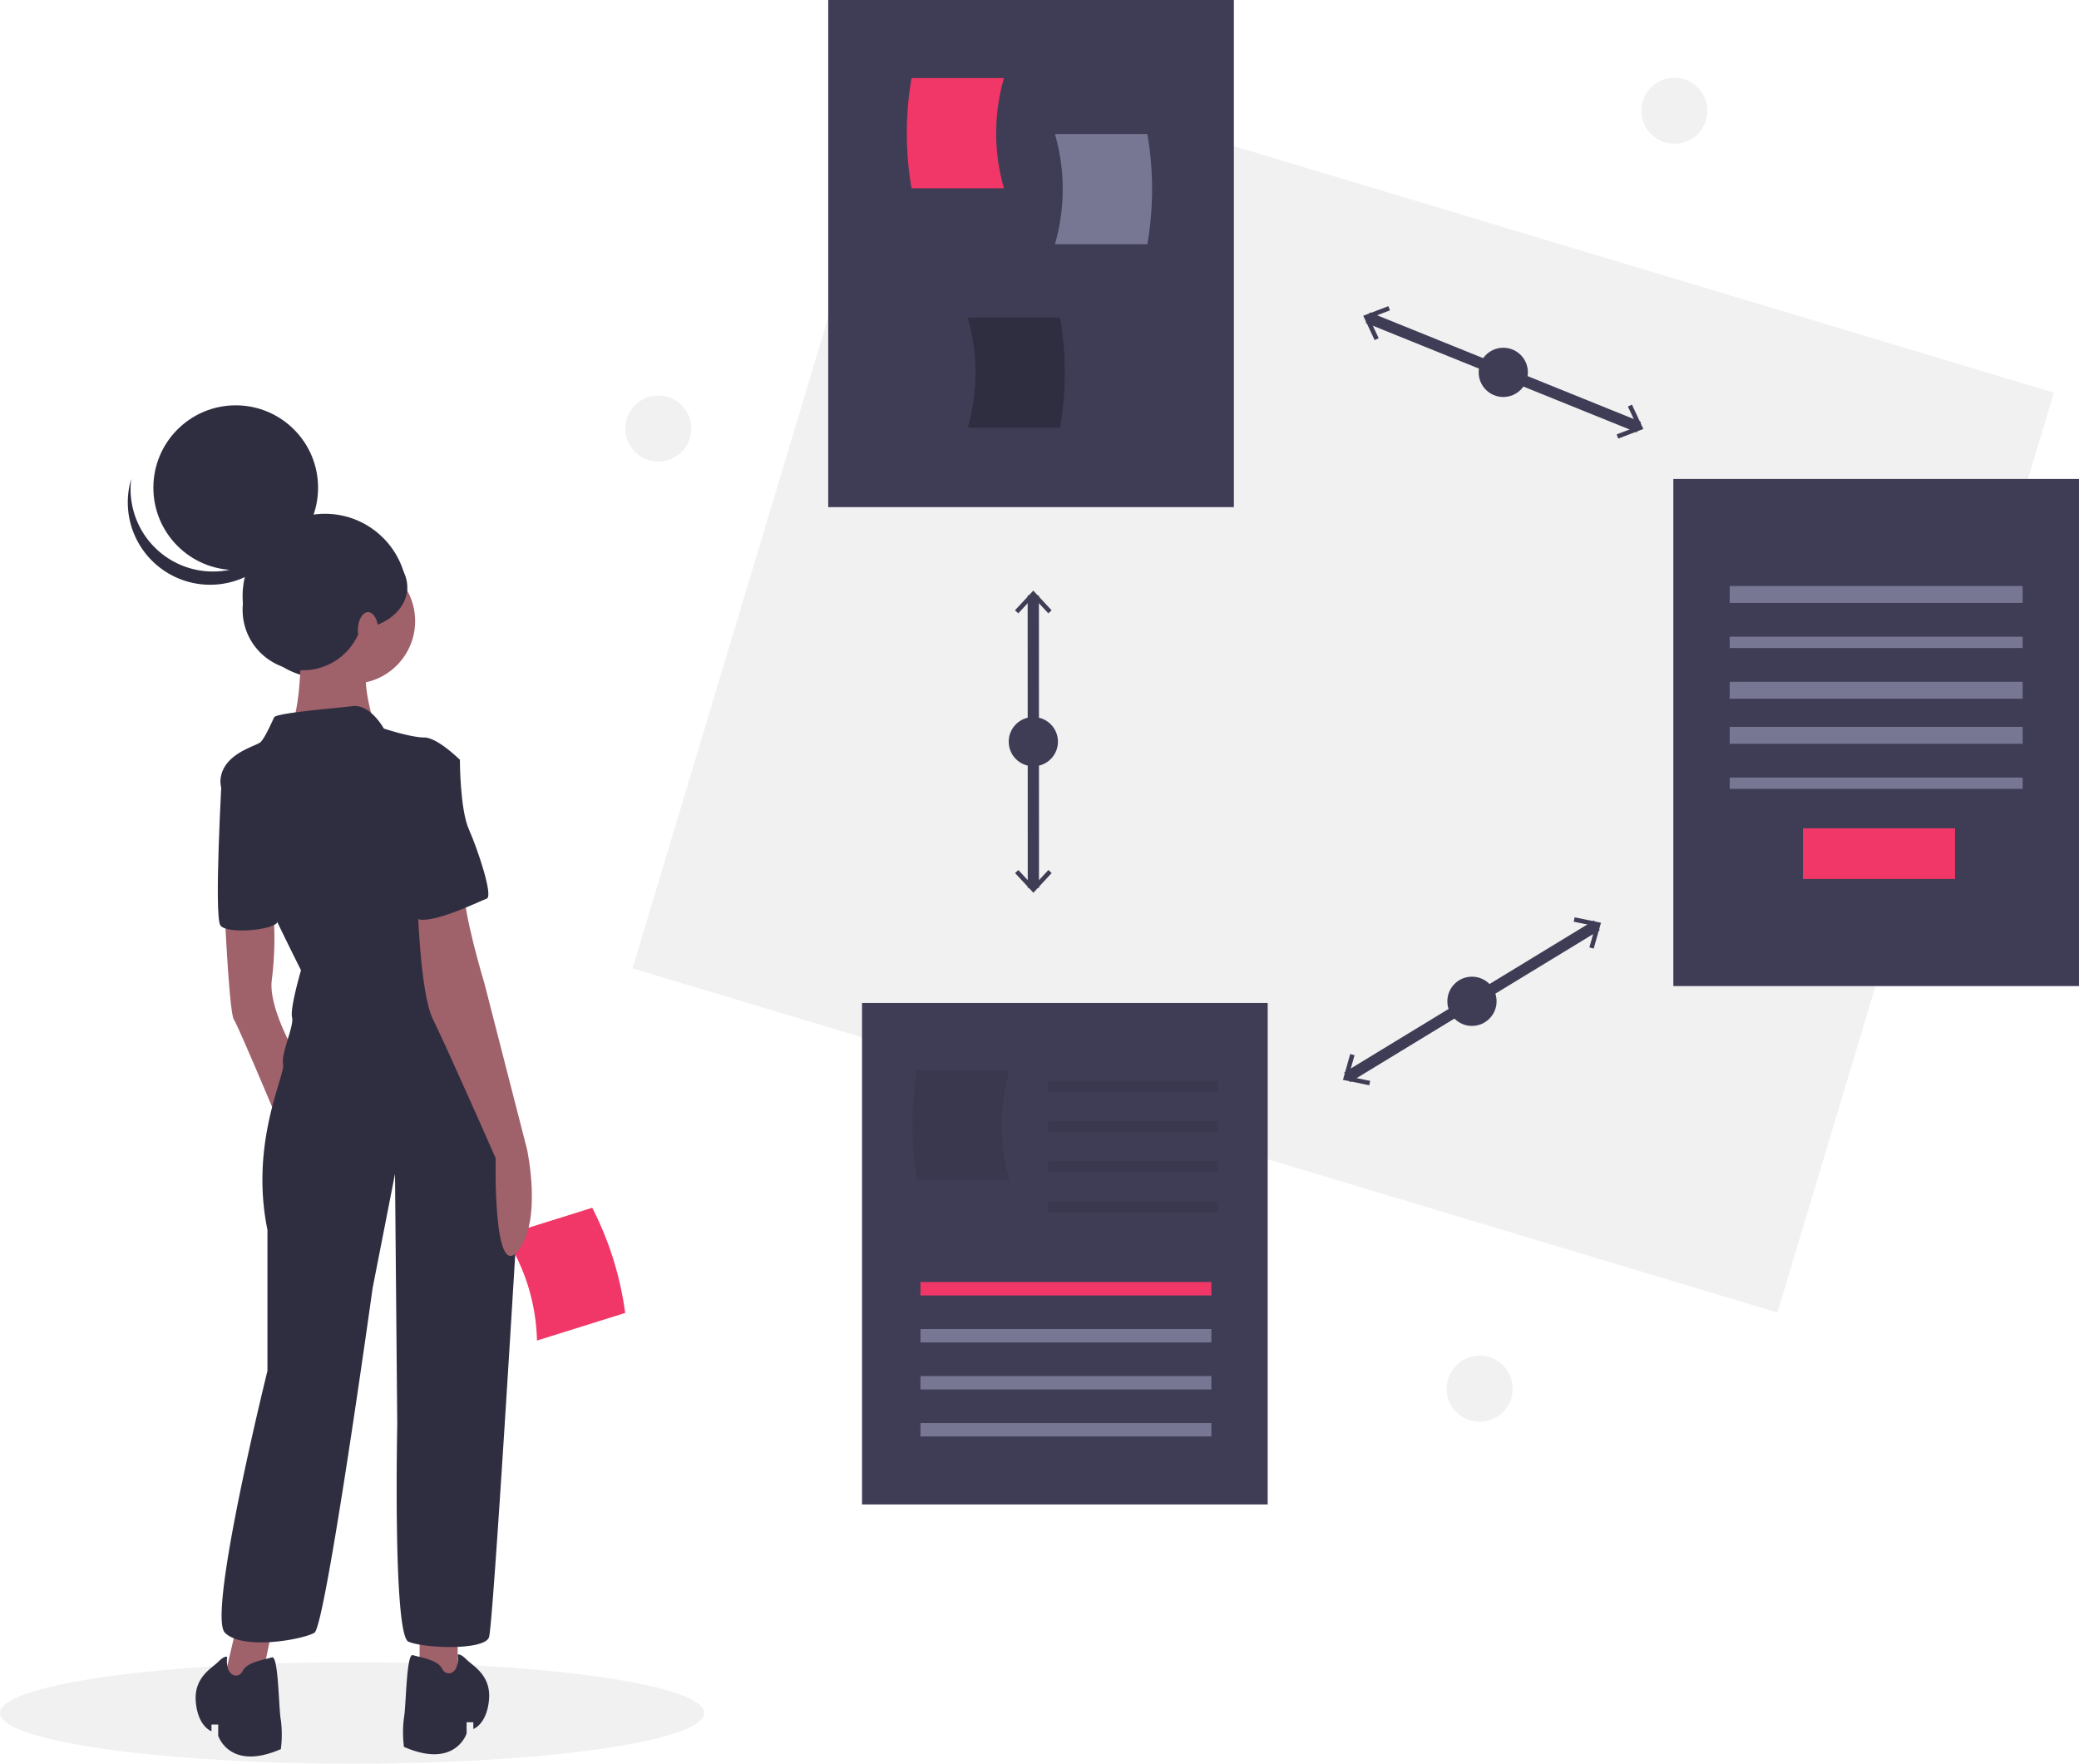 <svg id="Group_1161" data-name="Group 1161" xmlns="http://www.w3.org/2000/svg" width="369" height="313" viewBox="0 0 369 313">
  <circle id="Ellipse_161" data-name="Ellipse 161" cx="5.861" cy="5.861" r="5.861" transform="translate(291.316 13.792)" fill="#f1f1f1"/>
  <circle id="Ellipse_162" data-name="Ellipse 162" cx="5.861" cy="5.861" r="5.861" transform="translate(256.759 240.598)" fill="#f1f1f1"/>
  <circle id="Ellipse_163" data-name="Ellipse 163" cx="5.861" cy="5.861" r="5.861" transform="translate(110.984 70.195)" fill="#f1f1f1"/>
  <ellipse id="Ellipse_164" data-name="Ellipse 164" cx="62.5" cy="9" rx="62.5" ry="9" transform="translate(0 295)" fill="#f1f1f1"/>
  <path id="Path_1672" data-name="Path 1672" d="M366.062,619.2l15.656-4.9a57.382,57.382,0,0,0-5.848-18.667l-15.656,4.9A35.2,35.2,0,0,1,366.062,619.2Z" transform="translate(-270.757 -381.287)" fill="#f03767"/>
  <circle id="Ellipse_165" data-name="Ellipse 165" cx="14.617" cy="14.617" r="14.617" transform="translate(43.057 91.18)" fill="#2f2e41"/>
  <path id="Path_1673" data-name="Path 1673" d="M101.28,725.089,98.5,737.005h6.753l2.78-13.505Z" transform="translate(-59.375 -436.12)" fill="#9f616a"/>
  <path id="Path_1674" data-name="Path 1674" d="M187.5,727.5v11.122l6.753.794V727.5Z" transform="translate(-113.023 -438.531)" fill="#9f616a"/>
  <path id="Path_1675" data-name="Path 1675" d="M235.5,464.9s.794,17.08,1.589,18.272,7.944,18.272,7.944,18.272l3.575-11.122s-5.561-9.136-4.767-14.3a59.353,59.353,0,0,0,.294-11.518Z" transform="translate(-195.581 -302.242)" fill="#9f616a"/>
  <circle id="Ellipse_166" data-name="Ellipse 166" cx="11.122" cy="11.122" r="11.122" transform="translate(51.438 99.103)" fill="#9f616a"/>
  <path id="Path_1676" data-name="Path 1676" d="M265.455,336.5s.4,15.888-2.383,18.272,15.888.4,15.888.4-3.972-11.122-.794-13.505S265.455,336.5,265.455,336.5Z" transform="translate(-212.03 -225.083)" fill="#9f616a"/>
  <path id="Path_1677" data-name="Path 1677" d="M262.484,375.433s-2.383-4.369-5.561-3.972-13.505,1.192-13.9,1.986-1.589,3.575-2.383,4.369-6.753,1.986-7.15,6.753,14.3,33.763,14.3,33.763-1.986,6.753-1.589,8.341-1.986,6.355-1.589,8.341-5.958,13.9-2.78,29.393v25.024s-10.725,43.3-7.547,46.473,13.9,1.192,15.888,0,10.327-61.17,10.327-61.17l3.972-20.258.4,44.487s-.794,37.338,1.986,38.529,13.505,1.589,14.3-.794c.62-1.859,3.655-51.315,4.961-72.994a80.993,80.993,0,0,0-1.749-22.313c-1.653-7.5-4.053-16.308-6.787-19.884-5.164-6.753-8.341-28.2-8.341-28.2l6.753-12.313s-3.972-3.972-6.355-3.972S262.484,375.433,262.484,375.433Z" transform="translate(-194.363 -246.142)" fill="#2f2e41"/>
  <path id="Path_1678" data-name="Path 1678" d="M235.179,397.5l-2.095,1.426S231.6,424.51,232.8,426.1s9.476.813,10.1-.586S235.179,397.5,235.179,397.5Z" transform="translate(-193.671 -261.853)" fill="#2f2e41"/>
  <path id="Path_1679" data-name="Path 1679" d="M321.5,452.414s.4,16.683,2.78,21.449S335.4,498.49,335.4,498.49s-.507,21.859,3.917,16.49,1.644-18.079,1.644-18.079l-7.547-29.393s-3.972-13.108-3.575-17.08S321.5,452.414,321.5,452.414Z" transform="translate(-247.421 -292.935)" fill="#9f616a"/>
  <path id="Path_1680" data-name="Path 1680" d="M324.765,795.241s.4-.317,1.589.874,4.369,2.78,3.972,7.15-2.78,5.164-2.78,5.164v-1.192h-1.192v1.986s-1.986,6.355-11.122,2.383a20.6,20.6,0,0,1,0-5.164c.4-1.986.4-11.519,1.589-11.122s4.369.794,5.164,2.383S325.162,798.736,324.765,795.241Z" transform="translate(-243.536 -501.585)" fill="#2f2e41"/>
  <path id="Path_1681" data-name="Path 1681" d="M228.009,796.241s-.4-.317-1.589.874-4.369,2.78-3.972,7.15,2.78,5.164,2.78,5.164v-1.192h1.192v1.986s1.986,6.355,11.122,2.383a20.6,20.6,0,0,0,0-5.164c-.4-1.986-.4-11.519-1.589-11.122s-4.369.794-5.164,2.383S227.612,799.736,228.009,796.241Z" transform="translate(-187.693 -502.188)" fill="#2f2e41"/>
  <path id="Path_1682" data-name="Path 1682" d="M320.759,392.5l5.561,1.192s0,8.739,1.589,12.313,4.369,11.916,3.178,12.313-12.313,5.958-13.108,2.78S315.2,392.5,320.759,392.5Z" transform="translate(-244.694 -258.839)" fill="#2f2e41"/>
  <circle id="Ellipse_167" data-name="Ellipse 167" cx="14.617" cy="14.617" r="14.617" transform="translate(27.222 71.934)" fill="#2f2e41"/>
  <path id="Path_1683" data-name="Path 1683" d="M198.653,283.628a14.618,14.618,0,0,0,22.573-7.675,14.618,14.618,0,1,1-28.514-5.994A14.613,14.613,0,0,0,198.653,283.628Z" transform="translate(-169.421 -184.972)" fill="#2f2e41"/>
  <circle id="Ellipse_168" data-name="Ellipse 168" cx="10.719" cy="10.719" r="10.719" transform="translate(43.057 97.514)" fill="#2f2e41"/>
  <ellipse id="Ellipse_169" data-name="Ellipse 169" cx="9.501" cy="7.43" rx="9.501" ry="7.43" transform="translate(53.29 96.784)" fill="#2f2e41"/>
  <ellipse id="Ellipse_170" data-name="Ellipse 170" cx="1.803" cy="3.19" rx="1.803" ry="3.19" transform="translate(63.522 108.638)" fill="#a0616a"/>
  <rect id="Rectangle_128" data-name="Rectangle 128" width="212.109" height="170.402" transform="matrix(0.958, 0.288, -0.288, 0.958, 161.347, 8.605)" fill="#f1f1f1"/>
  <line id="Line_6" data-name="Line 6" x2="48.118" y2="19.449" transform="translate(242.76 56.361)" fill="none" stroke="#3f3d56" stroke-miterlimit="10" stroke-width="2"/>
  <path id="Path_1684" data-name="Path 1684" d="M611.175,142.819l.721-.336-1.661-3.547,3.66-1.4-.284-.742-4.457,1.7Z" transform="translate(-367.193 -82.459)" fill="#3f3d56"/>
  <path id="Path_1685" data-name="Path 1685" d="M722.664,186.817l-.284-.742,3.659-1.4-1.661-3.548.721-.336,2.022,4.322Z" transform="translate(-435.445 -108.981)" fill="#3f3d56"/>
  <circle id="Ellipse_171" data-name="Ellipse 171" cx="4.369" cy="4.369" r="4.369" transform="translate(262.449 61.716)" fill="#3f3d56"/>
  <line id="Line_7" data-name="Line 7" y1="26.991" x2="44.33" transform="translate(239.093 164.206)" fill="none" stroke="#3f3d56" stroke-miterlimit="10" stroke-width="2"/>
  <path id="Path_1686" data-name="Path 1686" d="M604.756,476.469l.16-.779-3.837-.785,1.064-3.77-.765-.215-1.294,4.592Z" transform="translate(-361.725 -283.866)" fill="#3f3d56"/>
  <path id="Path_1687" data-name="Path 1687" d="M706.759,415.411l-.766-.215,1.064-3.77-3.838-.786.161-.779,4.674.958Z" transform="translate(-423.895 -247.061)" fill="#3f3d56"/>
  <circle id="Ellipse_172" data-name="Ellipse 172" cx="4.369" cy="4.369" r="4.369" transform="translate(256.889 173.332)" fill="#3f3d56"/>
  <line id="Line_8" data-name="Line 8" x2="0.016" y2="51.9" transform="translate(183.397 105.675)" fill="none" stroke="#3f3d56" stroke-miterlimit="10" stroke-width="2"/>
  <path id="Path_1688" data-name="Path 1688" d="M453.538,267.37l.582.542,2.666-2.87,2.668,2.869.581-.542-3.25-3.493Z" transform="translate(-273.389 -159.062)" fill="#3f3d56"/>
  <path id="Path_1689" data-name="Path 1689" d="M453.573,389.257l.582-.542,2.667,2.869,2.667-2.87.582.542-3.248,3.495Z" transform="translate(-273.41 -234.313)" fill="#3f3d56"/>
  <circle id="Ellipse_173" data-name="Ellipse 173" cx="4.369" cy="4.369" r="4.369" transform="translate(179.036 127.256)" fill="#3f3d56"/>
  <rect id="Rectangle_129" data-name="Rectangle 129" width="72" height="90" transform="translate(147)" fill="#3f3d56"/>
  <path id="Path_1690" data-name="Path 1690" d="M557.449,110.449H541.043a57.382,57.382,0,0,1,0-19.561h16.406a35.2,35.2,0,0,0,0,19.561Z" transform="translate(-379.253 -77.03)" fill="#f03767"/>
  <path id="Path_1691" data-name="Path 1691" d="M606.379,135.427h16.406a57.379,57.379,0,0,0,0-19.561H606.379A35.2,35.2,0,0,1,606.379,135.427Z" transform="translate(-419.143 -92.086)" fill="#777693"/>
  <path id="Path_1692" data-name="Path 1692" d="M567.379,217.427h16.406a57.379,57.379,0,0,0,0-19.561H567.379A35.2,35.2,0,0,1,567.379,217.427Z" transform="translate(-395.634 -141.515)" fill="#2f2e41"/>
  <rect id="Rectangle_130" data-name="Rectangle 130" width="72" height="90" transform="translate(297 85)" fill="#3f3d56"/>
  <rect id="Rectangle_131" data-name="Rectangle 131" width="52" height="3" transform="translate(307 104)" fill="#777693"/>
  <rect id="Rectangle_132" data-name="Rectangle 132" width="52" height="2" transform="translate(307 113)" fill="#777693"/>
  <rect id="Rectangle_133" data-name="Rectangle 133" width="52" height="3" transform="translate(307 121)" fill="#777693"/>
  <rect id="Rectangle_134" data-name="Rectangle 134" width="52" height="3" transform="translate(307 129)" fill="#777693"/>
  <rect id="Rectangle_135" data-name="Rectangle 135" width="52" height="2" transform="translate(307 138)" fill="#777693"/>
  <rect id="Rectangle_136" data-name="Rectangle 136" width="27" height="9" transform="translate(320 147)" fill="#f03767"/>
  <rect id="Rectangle_137" data-name="Rectangle 137" width="72" height="89" transform="translate(153 178)" fill="#3f3d56"/>
  <rect id="Rectangle_138" data-name="Rectangle 138" width="51.637" height="2.383" transform="translate(163.37 227.523)" fill="#f03767"/>
  <rect id="Rectangle_139" data-name="Rectangle 139" width="51.637" height="2.383" transform="translate(163.37 235.865)" fill="#777693"/>
  <rect id="Rectangle_140" data-name="Rectangle 140" width="51.637" height="2.383" transform="translate(163.37 244.206)" fill="#777693"/>
  <rect id="Rectangle_141" data-name="Rectangle 141" width="51.637" height="2.383" transform="translate(163.37 252.547)" fill="#777693"/>
  <path id="Path_1693" data-name="Path 1693" d="M559.949,553.755H543.543a57.382,57.382,0,0,1,0-19.561h16.406A35.2,35.2,0,0,0,559.949,553.755Z" transform="translate(-380.76 -344.251)" fill="#2f2e41" opacity="0.3"/>
  <rect id="Rectangle_142" data-name="Rectangle 142" width="30.188" height="1.986" transform="translate(186.011 191.775)" fill="#2f2e41" opacity="0.3"/>
  <rect id="Rectangle_143" data-name="Rectangle 143" width="30.188" height="1.986" transform="translate(186.011 198.924)" fill="#2f2e41" opacity="0.3"/>
  <rect id="Rectangle_144" data-name="Rectangle 144" width="30.188" height="1.986" transform="translate(186.011 206.074)" fill="#2f2e41" opacity="0.3"/>
  <rect id="Rectangle_145" data-name="Rectangle 145" width="30.188" height="1.986" transform="translate(186.011 213.224)" fill="#2f2e41" opacity="0.3"/>
</svg>
